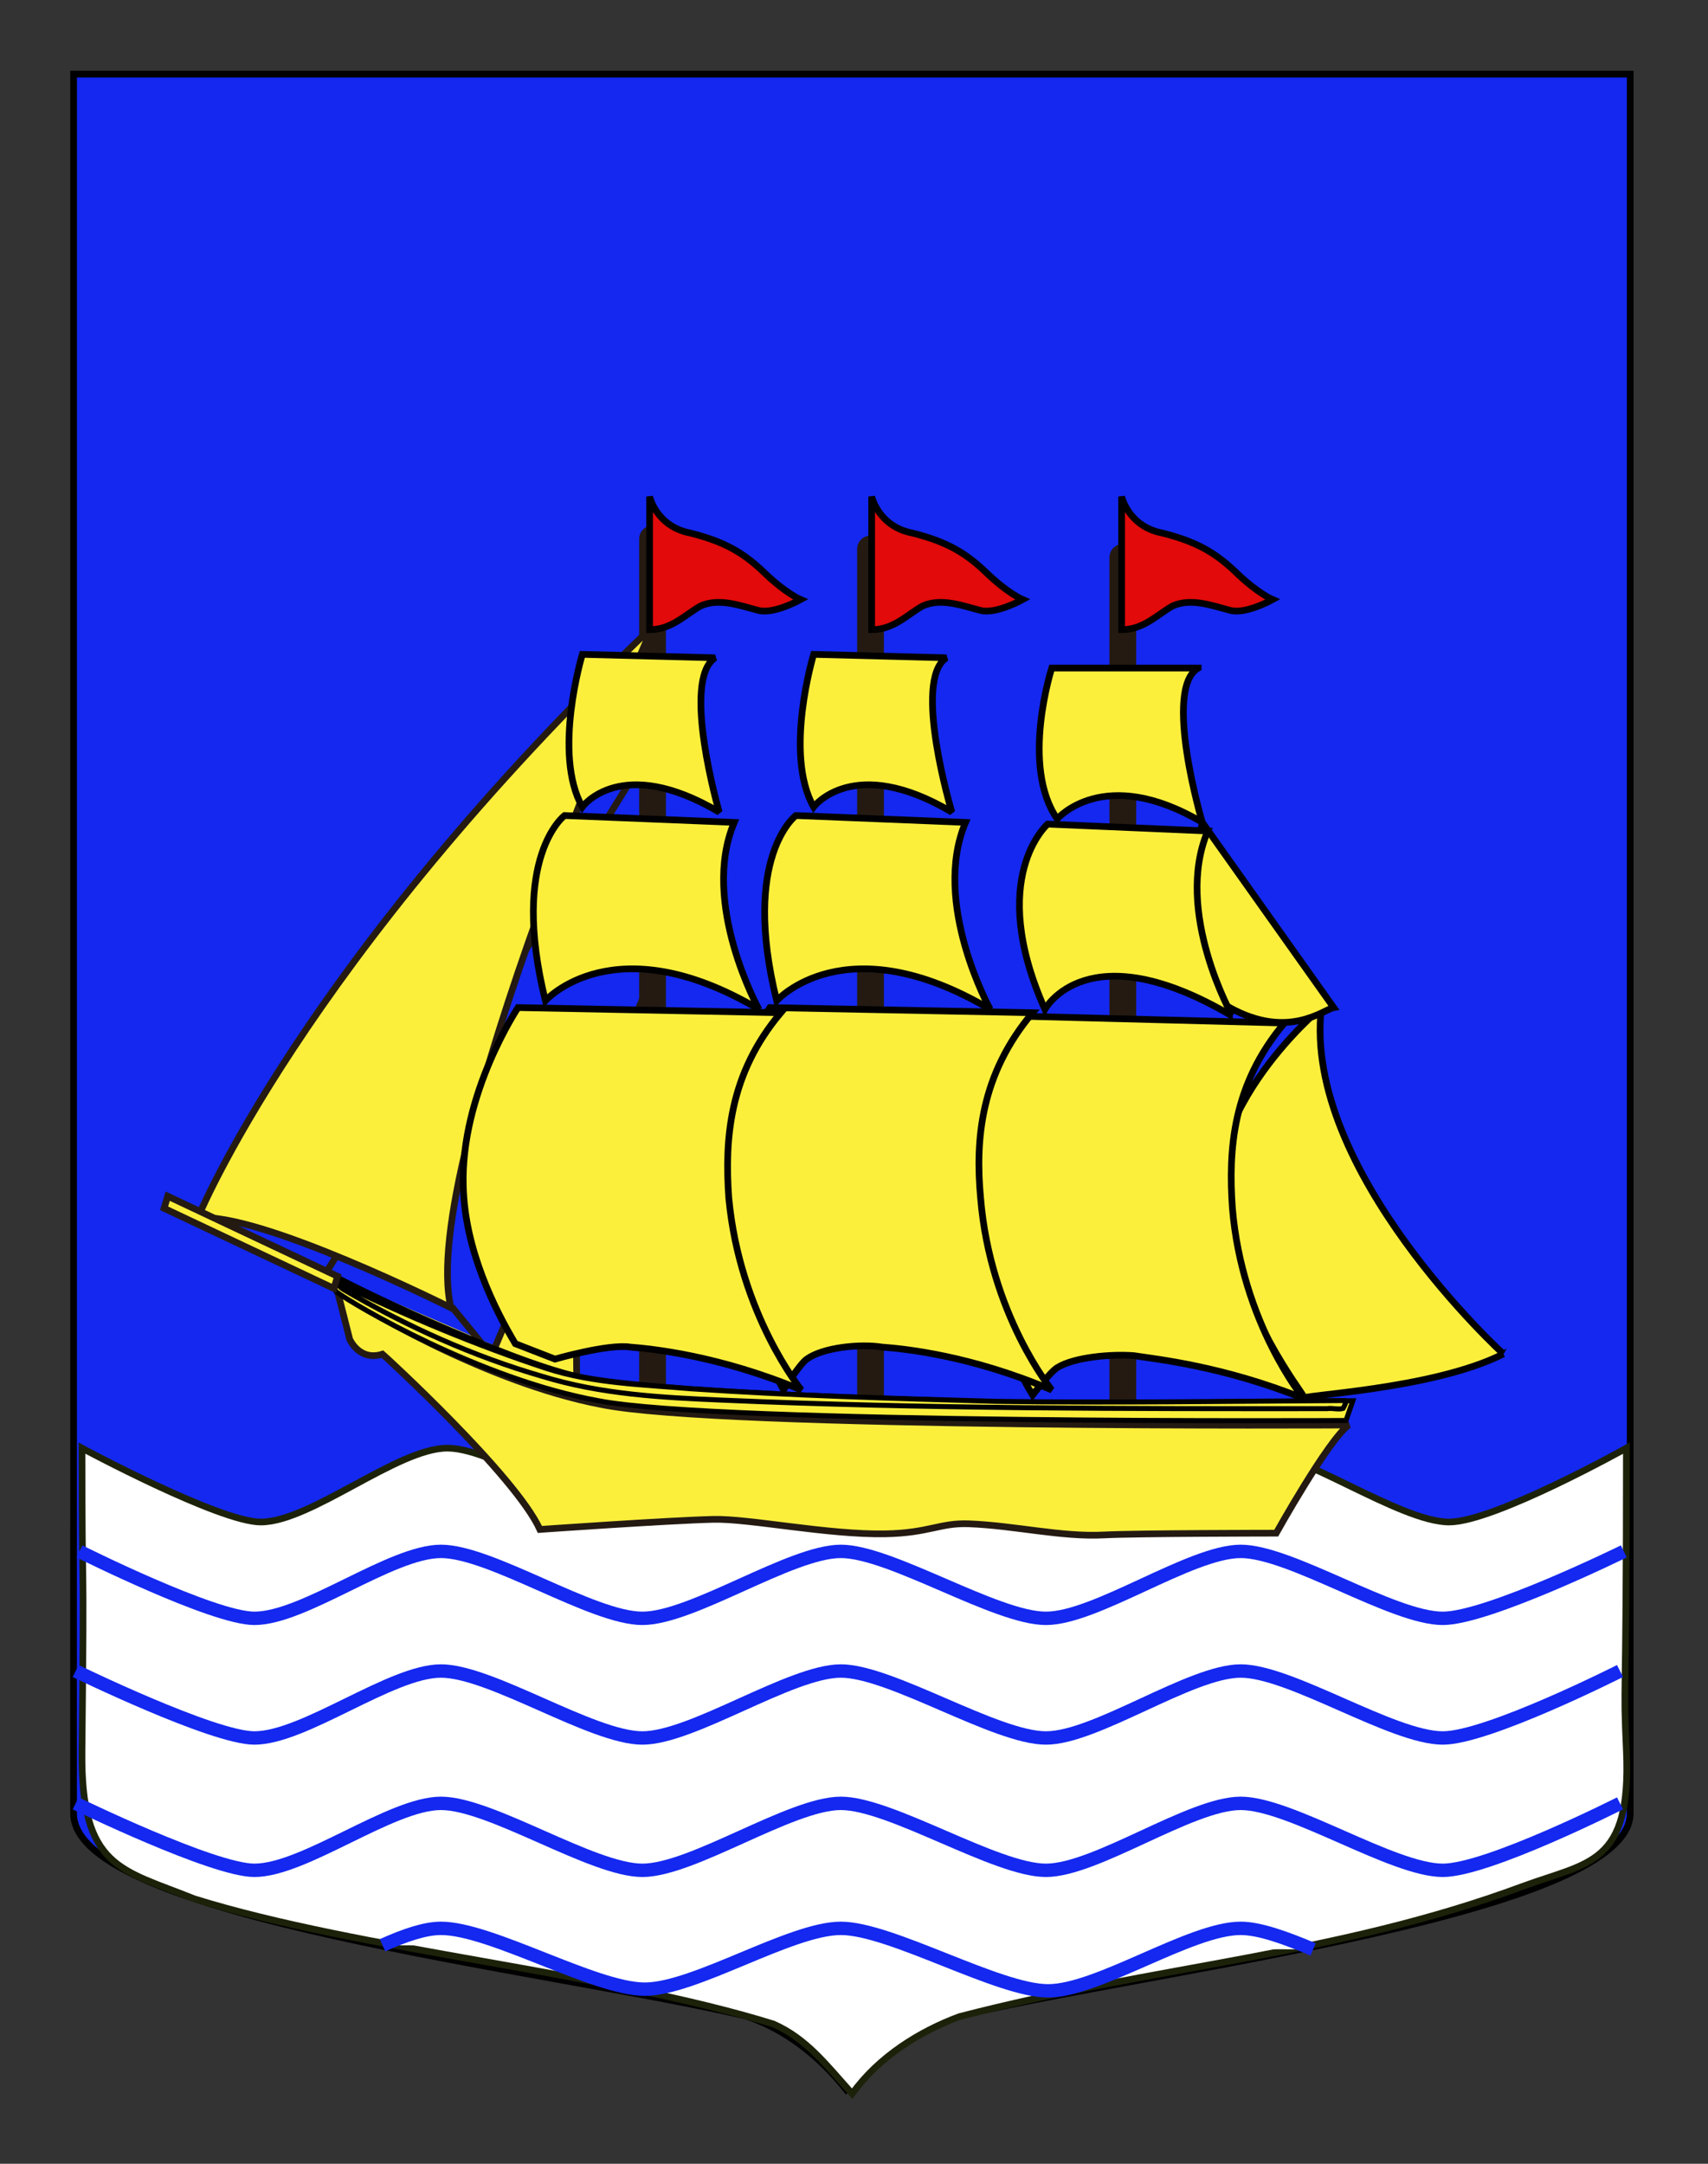 <?xml version="1.0" encoding="utf-8"?>
<!-- Generator: Adobe Illustrator 15.1.0, SVG Export Plug-In . SVG Version: 6.00 Build 0)  -->
<!DOCTYPE svg PUBLIC "-//W3C//DTD SVG 1.1//EN" "http://www.w3.org/Graphics/SVG/1.1/DTD/svg11.dtd">
<svg version="1.1" id="Layer_1" xmlns="http://www.w3.org/2000/svg" xmlns:xlink="http://www.w3.org/1999/xlink" x="0px" y="0px"
	 width="255.118px" height="323.148px" viewBox="0 0 255.118 323.148" enable-background="new 0 0 255.118 323.148"
	 xml:space="preserve">
<rect x="0" y="0" width="255.118" height="323.148" fill="#333333" stroke="none"/>
<path id="Fond_ecu" fill="#1428F0" stroke="#000000" d="M10.994,11.075c78,0,154.504,0,232.504,0c0,135.583,0,149.083,0,259.75
	c0,15.806-79.103,24.25-104.103,31.249c-5,2-9,6-13,10c-4-5-9-9-15-11c-30-6.999-100.406-14.776-100.406-30.249
	C10.994,247.283,10.994,147.45,10.994,11.075z"/>
<g id="Mer_1_">
	<path id="Mer" fill="#FFFFFF" stroke="#1C2209" stroke-width="0.996" d="M12.247,216.274c0,26.768,0.368,10.795,0,45.236
		c-0.188,17.563,5.849,17.655,16.764,22.068c24.805,7.724,61.715,10.976,86.518,18.7c4.962,2.207,7.796,5.995,11.762,10.409
		c3.969-5.518,10.065-9.306,16.016-11.513c29.766-7.725,56.098-9.077,84.086-19.436c9.936-3.678,16.285-3.153,15.533-20.229
		c-0.521-11.831,0-2.992,0-45.236c0,0-19.768,11.033-26.465,11.033c-7.467,0-22.729-11.033-30.194-11.033
		s-21.624,11.033-29.088,11.033c-7.465,0-23.17-11.033-30.635-11.033c-7.467,0-22.176,11.033-29.642,11.033
		c-7.466,0-22.617-11.033-30.083-11.033c-7.464,0-20.41,11.033-27.875,11.033C32.765,227.307,12.247,216.274,12.247,216.274z"/>
	<path id="Ondes_1_" fill="#FFFFFF" stroke="#1428F0" stroke-width="2" d="M241.977,269.323c0,0-19.768,10-26.466,10
		c-7.466,0-22.728-10-30.193-10c-7.465,0-21.625,10-29.089,10c-7.466,0-23.17-10-30.635-10c-7.467,0-22.177,10-29.642,10
		c-7.465,0-22.617-10-30.083-10c-7.464,0-20.411,10-27.875,10c-6.178,0-26.697-10-26.697-10"/>
	<path id="Ondes_4_" fill="#FFFFFF" stroke="#1428F0" stroke-width="2" d="M196.135,291.135c-4.152-1.749-8.028-3.145-10.817-3.145
		c-7.465,0-21.295,9.334-28.759,9.334c-7.466,0-23.5-9.334-30.965-9.334c-7.467,0-21.82,9.084-29.285,9.084
		c-7.465,0-22.974-9.084-30.44-9.084c-2.45,0-5.489,1.076-8.731,2.523"/>
	<path id="Ondes" fill="#FFFFFF" stroke="#1428F0" stroke-width="2" d="M241.977,249.559c0,0-19.768,10-26.466,10
		c-7.466,0-22.728-10-30.193-10c-7.465,0-21.625,10-29.089,10c-7.466,0-23.17-10-30.635-10c-7.467,0-22.177,10-29.642,10
		c-7.465,0-22.617-10-30.083-10c-7.464,0-20.411,10-27.875,10c-6.178,0-26.697-10-26.697-10"/>
	<path id="Ondes_2_" fill="#FFFFFF" stroke="#1428F0" stroke-width="2" d="M242.544,231.692c0,0-20.335,10-27.033,10
		c-7.466,0-22.728-10-30.193-10c-7.465,0-21.625,10-29.089,10c-7.466,0-23.17-10-30.635-10c-7.467,0-22.177,10-29.642,10
		c-7.465,0-22.617-10-30.083-10c-7.464,0-20.411,10-27.875,10c-6.178,0-26.13-10-26.13-10"/>
</g>
<g id="Navire">
	<g>
		<path id="Mats" fill="#FCEF3C" stroke="#241A12" stroke-width="4" stroke-linecap="round" stroke-miterlimit="2.613" d="
			M167.711,209.651V83.247 M130.028,209.001V81.99 M97.469,206.968V80.483"/>
		<path fill="#FCEF3C" stroke="#241A12" stroke-miterlimit="2.613" d="M86.156,205.788c-0.82-27.372,11.313-60.112,11.313-60.112
			L73.705,201.77"/>
		<line fill="#FCEF3C" stroke="#241A12" stroke-miterlimit="2.613" x1="94.614" y1="115.902" x2="48.827" y2="189.869"/>
		<path id="path18822_3_" fill="#FCEF3C" stroke="#241A12" stroke-miterlimit="2.613" d="M25.519,180.085
			c10.788,5.747,49.636,24.93,60.7,26.221"/>
		<path id="Foc" fill="#FCEF3C" stroke="#241A12" stroke-miterlimit="2.613" d="M67.366,195.318
			C62.133,173.933,97.468,93.583,97.468,93.583C45.003,143.76,29.54,181.905,29.54,181.905
			C38.603,180.904,67.366,195.318,67.366,195.318z"/>
		<line fill="#FCEF3C" stroke="#241A12" stroke-miterlimit="2.613" x1="67.486" y1="195.169" x2="72.601" y2="201.427"/>
	</g>
	<g id="g8435">
		<g id="Coque">
			<path id="path1425" fill="#FCEF3C" stroke="#241A12" stroke-miterlimit="2.613" d="M80.644,228.417
				c-3.68-8.076-23.331-26.041-23.508-26.183c-3.476,1.115-4.906-2.227-4.906-2.227l-1.84-7.242
				c2.658,1.953,21.871,13.649,39.452,16.992c17.581,3.622,111.611,3.064,111.611,3.064c-3.066,2.228-10.832,16.151-10.832,16.151
				s-20.94,0.016-25.729,0.268c-6.334,0.333-13.332-1.405-20.167-1.667c-4.333-0.166-5.934,1.38-12.5,1.5
				c-8.599,0.157-20.324-2.296-25.667-2.166C99.726,227.074,80.644,228.417,80.644,228.417L80.644,228.417z"/>
			<g id="g8266">
				<path id="path1427" fill="#FCEF3C" stroke="#000000" stroke-width="0.75" stroke-miterlimit="2.613" d="M48.554,189.675
					c2.655,1.874,26.982,13.375,37.61,15.782c10.629,2.408,49.266,3.479,57.441,3.743c8.178,0.537,58.463,0,58.463,0l-1.021,2.945
					c0,0-93.828,0.533-111.613-2.945c-17.784-3.21-36.794-14.441-39.247-16.315L48.554,189.675z"/>
				<path id="path5557" fill="#FCEF3C" stroke="#000000" stroke-width="0.75" d="M50.445,191.548l-0.149-0.073
					c0.207,0.507,0.56,0.834,0.966,1.076c9.521,5.562,19.479,10.028,29.721,12.997c8.787,2.698,17.85,3.17,26.858,3.553
					c30.117,1.302,60.256,1.291,90.387,1.274c0.782-0.129,1.648,0.187,2.378-0.033c0.189-0.328,0.718-1.306,0.164-1.177
					c-17.285,0.102-34.571,0.363-51.857,0.124c-15.24-0.431-30.485-0.852-45.708-1.881c-7.175-0.623-14.443-0.767-21.453-2.995
					c-10.617-3.484-21.043-7.867-31.271-12.847L50.445,191.548z"/>
			</g>
		</g>
		<g id="g8291">
			<g id="g5680">
				<path id="path1447" fill="#FCEF3C" stroke="#000000" stroke-miterlimit="2.613" d="M224.555,202.203
					c-10.63,5.38-30.868,6.146-29.846,6.659c1.227,0.513-5.723-6.401-11.855-23.815c-5.928-17.668,14.514-34.568,14.514-34.568
					C194.506,174.804,224.555,202.206,224.555,202.203z"/>
			</g>
			<g id="g5685">
				<path id="path1449" fill="#FCEF3C" stroke="#000000" stroke-miterlimit="2.613" d="M199.206,150.478
					c-1.43,0.257-6.745,4.865-15.535,0c-8.789-5.122-4.088-27.657-4.088-27.657L199.206,150.478z"/>
			</g>
		</g>
		<g id="Voiles_carrees">
			<g id="g5746">
				<g id="g5699">
					<g id="g5635">
						<path id="path1453" fill="#FCEF3C" stroke="#000000" stroke-miterlimit="2.613" d="M178.97,99.774
							c-5.315,3.074,0.612,23.048,0.612,23.048c-14.717-8.706-21.668-0.513-21.668-0.513c-5.52-7.939-0.817-22.536-0.817-22.536
							H178.97L178.97,99.774z"/>
					</g>
					<g id="g5655">
						<path id="path1455" fill="#FCEF3C" stroke="#000000" stroke-miterlimit="2.613" d="M180.401,124.103
							c-5.111,12.035,3.679,27.657,3.678,27.658c-21.668-12.808-28.004-1.025-28.004-1.025c-8.789-19.719,0.41-27.659,0.41-27.659
							L180.401,124.103L180.401,124.103z"/>
					</g>
					<g id="g5675">
						<path id="path1451" fill="#FCEF3C" stroke="#000000" stroke-miterlimit="2.613" d="M184.08,180.439
							c1.433,17.157,10.63,28.424,10.63,28.424c-12.061-4.864-22.077-5.889-25.348-6.402c-3.271-0.255-8.865,0.183-11.447,1.793
							c-1.102,0.688-3.679,4.099-3.679,4.099c-3.066-4.869-9.606-20.489-10.017-29.708c-0.203-14.084,8.178-26.885,8.178-26.885
							l39.451,1.024C184.08,162.001,183.466,171.734,184.08,180.439z"/>
					</g>
				</g>
			</g>
			<g id="g5713">
				<g id="g5640">
					<path id="path1441" fill="#FCEF3C" stroke="#000000" stroke-miterlimit="2.613" d="M142.175,121.285
						c-14.718-8.708-20.646-0.769-20.646-0.769c-4.496-7.938,0-22.791,0-22.791l19.829,0.512
						C136.247,101.567,142.175,121.285,142.175,121.285z"/>
				</g>
				<g id="g5650">
					<path id="path1443" fill="#FCEF3C" stroke="#000000" stroke-miterlimit="2.613" d="M147.899,150.735
						c-21.668-12.806-31.888-1.282-31.888-1.282c-5.316-21.511,2.862-27.657,2.862-27.657l25.347,1.025
						C139.109,134.857,147.899,150.735,147.899,150.735z"/>
				</g>
				<g id="g5670">
					<path id="path1439" fill="#FCEF3C" stroke="#000000" stroke-miterlimit="2.613" d="M154.235,151.248
						c-7.768,9.218-8.584,18.946-7.768,27.655c1.432,17.411,10.63,28.681,10.63,28.681c-12.06-5.123-21.874-6.148-25.349-6.403
						c-3.271-0.511-8.784,0.029-11.242,1.794c-1.098,0.787-3.475,4.609-3.475,4.609c-2.863-5.123-10.018-21.001-10.221-30.475
						c-0.409-13.826,8.177-26.629,8.177-26.629L154.235,151.248L154.235,151.248z"/>
				</g>
			</g>
			<g id="g5784">
				<g id="g5727">
					<g id="g5645">
						<path id="path1433" fill="#FCEF3C" stroke="#000000" stroke-miterlimit="2.613" d="M106.812,98.237
							c-5.112,3.33,0.612,23.048,0.612,23.048c-14.719-8.708-20.443-0.769-20.443-0.769c-4.497-7.938,0-22.791,0-22.791
							L106.812,98.237L106.812,98.237z"/>
					</g>
					<g id="g5660">
						<path id="path1435" fill="#FCEF3C" stroke="#000000" stroke-miterlimit="2.613" d="M113.352,150.735
							c-21.669-12.806-31.891-1.282-31.891-1.282c-5.315-21.511,2.863-27.657,2.863-27.657l25.348,1.025
							C104.562,134.857,113.352,150.735,113.352,150.735z"/>
					</g>
					<g id="g5665">
						<path id="path1437" fill="#FCEF3C" stroke="#000000" stroke-miterlimit="2.613" d="M116.623,151.248
							c-7.768,9.218-8.381,18.946-7.768,27.655c1.635,17.411,10.833,28.681,10.833,28.681c-12.264-5.123-22.28-6.148-25.552-6.403
							c-3.271-0.511-11.243,1.794-11.243,1.794l-5.928-2.305c-3.064-5.121-7.562-14.087-7.767-23.562
							c-0.409-13.825,8.178-26.63,8.178-26.63L116.623,151.248L116.623,151.248z"/>
					</g>
				</g>
			</g>
		</g>
	</g>
	<polygon id="Beaupre" fill="#FCEF3C" stroke="#241A12" stroke-miterlimit="2.613" points="49.876,192.425 24.507,180.457 
		25.052,178.643 50.421,190.611 	"/>
</g>
<g id="Pavillons_2_">
	<path id="path1431" fill="#E20A0A" stroke="#000000" stroke-miterlimit="2.613" d="M104.627,90.509
		c2.789-1.283,6.083,0,8.619,0.643c2.282,0.642,6.337-1.604,6.337-1.604s-2.283-0.961-5.575-4.17
		c-3.042-2.887-5.831-4.491-10.899-5.773c-5.069-0.961-6.082-5.453-6.082-5.453v19.888
		C100.322,94.038,102.348,91.793,104.627,90.509z"/>
	<path id="path1431_2_" fill="#E20A0A" stroke="#000000" stroke-miterlimit="2.613" d="M175.128,90.509
		c2.789-1.283,6.083,0,8.618,0.643c2.283,0.642,6.338-1.604,6.338-1.604s-2.283-0.961-5.574-4.17
		c-3.043-2.887-5.832-4.491-10.899-5.773c-5.069-0.961-6.081-5.453-6.081-5.453v19.888
		C170.823,94.038,172.848,91.793,175.128,90.509z"/>
	<path id="path1431_1_" fill="#E20A0A" stroke="#000000" stroke-miterlimit="2.613" d="M137.794,90.509
		c2.789-1.283,6.083,0,8.618,0.643c2.283,0.642,6.338-1.604,6.338-1.604s-2.283-0.961-5.574-4.17
		c-3.043-2.887-5.832-4.491-10.899-5.773c-5.069-0.961-6.081-5.453-6.081-5.453v19.888
		C133.489,94.038,135.514,91.793,137.794,90.509z"/>
</g>
</svg>
